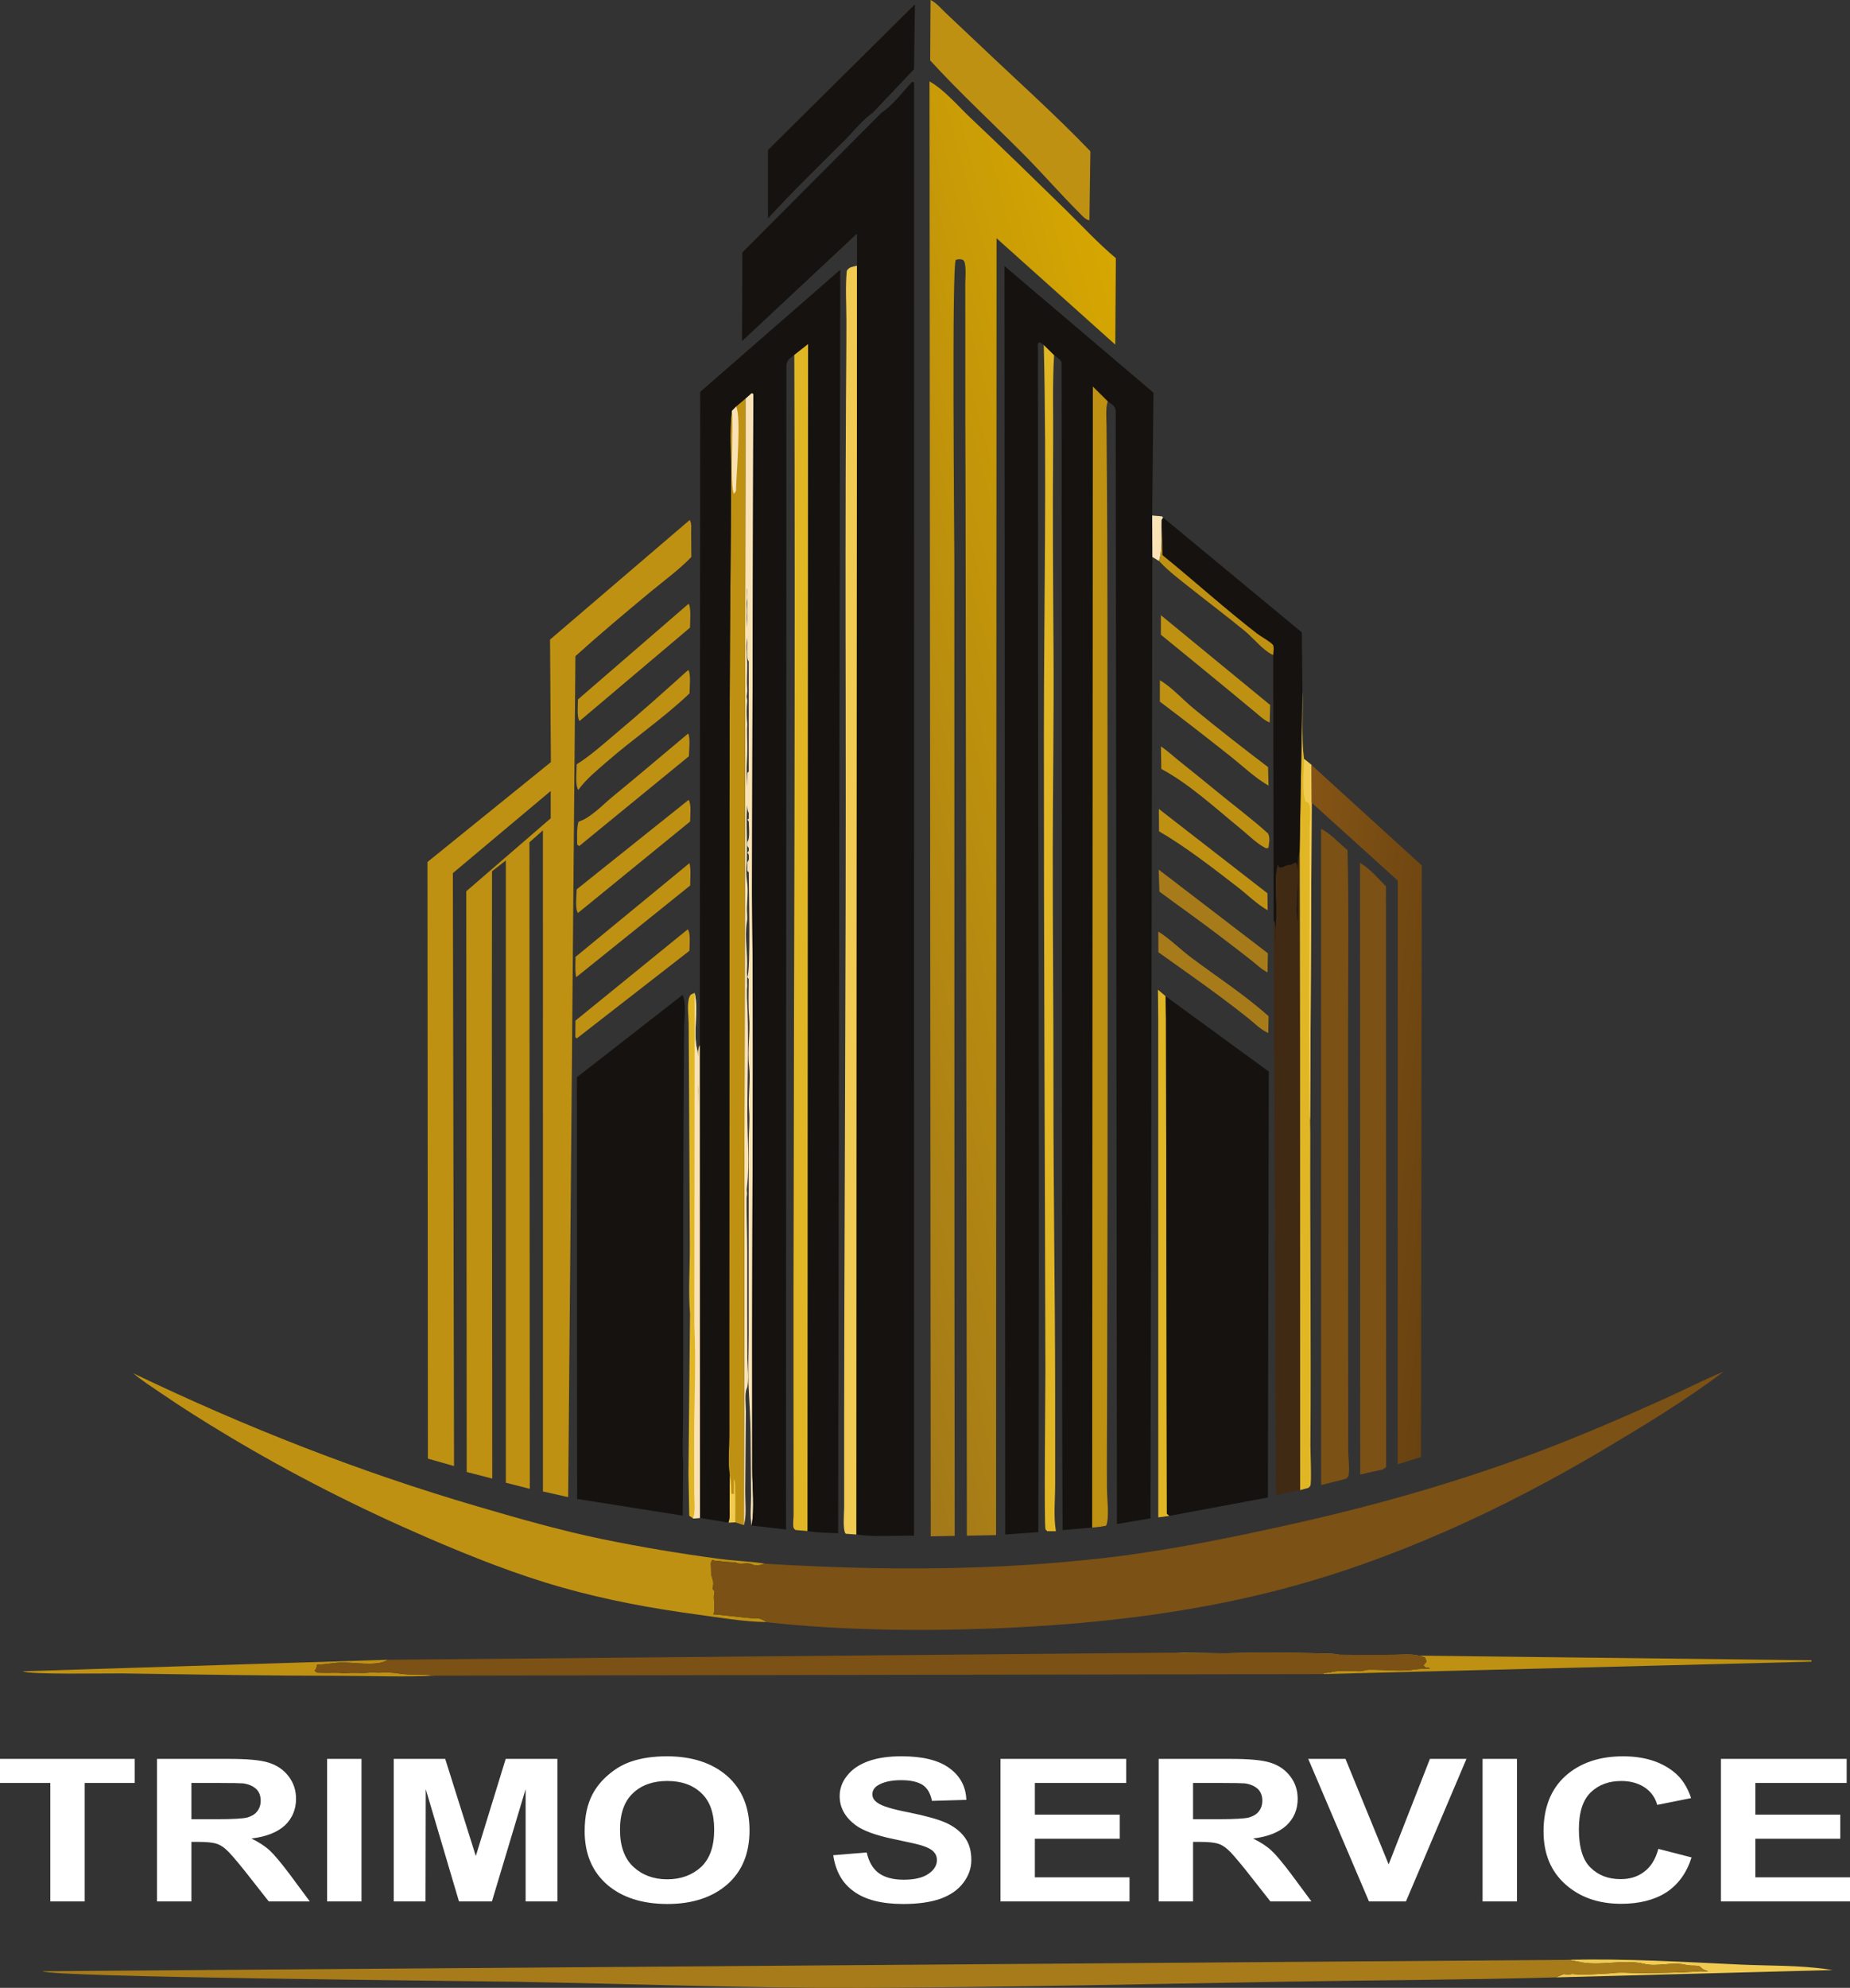 <svg xmlns="http://www.w3.org/2000/svg" xmlns:xlink="http://www.w3.org/1999/xlink" id="Ebene_2" viewBox="0 0 181.348 194.755"><rect x="0" y="0" width="181.348" height="194.755" fill="#333333" stroke="none"/><defs><style>.cls-1{fill:url(#Unbenannter_Verlauf_6);}.cls-2{fill:url(#Unbenannter_Verlauf_5);}.cls-3{fill:#f1cb51;}.cls-4{fill:#f9e3b6;}.cls-5{clip-path:url(#clippath-1);}.cls-6{fill:#a77b19;}.cls-7{fill:#fff;}.cls-8{clip-rule:evenodd;fill:none;}.cls-9{fill:#15120f;}.cls-10{fill:#bf9112;}.cls-11{fill:#e1b625;}.cls-12{fill:#7b5115;}.cls-13{fill:#412a14;}.cls-14{clip-path:url(#clippath);}</style><clipPath id="clippath"><polygon class="cls-8" points="128.562 74.945 139.37 84.79 139.297 142.753 137.009 143.457 137.021 86.275 128.578 78.641 128.562 74.945"></polygon></clipPath><linearGradient id="Unbenannter_Verlauf_5" x1="142.174" y1="109.946" x2="125.544" y2="108.436" gradientUnits="userSpaceOnUse"><stop offset="0" stop-color="#684210"></stop><stop offset="1" stop-color="#845415"></stop></linearGradient><clipPath id="clippath-1"><path class="cls-8" d="M91.116,7.976c1.427.79,2.845,2.463,4.027,3.579,3.126,2.951,6.204,5.951,9.277,8.955,1.647,1.611,3.187,3.295,4.962,4.783l-.058,8.471-11.636-10.423-.049,127.058-2.86.053-.128-101.021c-.026-5.732-.029-11.464-.026-17.196,0-1.456.001-2.912-.002-4.367-.001-.645.099-1.53-.062-2.143-.034-.129-.084-.173-.162-.265-.291-.09-.416-.08-.708,0-.404.648-.142,26.681-.14,29.638.011,31.792-.013,63.583.036,95.375l-2.351.048-.119-142.545Z"></path></clipPath><linearGradient id="Unbenannter_Verlauf_6" x1="72.89" y1="86.543" x2="122.96" y2="73.193" gradientUnits="userSpaceOnUse"><stop offset="0" stop-color="#a1771a"></stop><stop offset="1" stop-color="#d7a800"></stop></linearGradient></defs><g id="Ebene_1-2"><path class="cls-3" d="M153.736,192.009c5.615-.143,11.355.21,16.97.468,2.748.126,5.683.052,8.392.452l.547.079-27.158.721.81-.331c.235.043.389.064.629.027.258-.04.138-.042.381-.019.394.037.988.073,1.379.036l2.189-.118c.925-.142,1.841-.029,2.77-.029,1.862,0,3.765-.035,5.622-.136l.347-.033c.289.002.536.023.833-.005-.392-.129-.524-.15-.804-.454-.284-.088-.172-.074-.45-.087-.303-.012-.619.006-.914-.07-1.323-.342-2.821.216-4.099-.099-2.07-.51-4.405.285-6.508-.228l-.936-.174Z"></path><path class="cls-6" d="M152.487,193.729c-9.039.25-18.089.273-27.131.43-13.593.236-27.179.544-40.776.593-11.342.04-22.668-.393-34.003-.596-4.902-.088-45.467-.426-46.403-1.031l149.562-1.117.936.174c2.102.513,4.437-.282,6.508.228,1.277.315,2.776-.243,4.099.099.295.076.611.058.914.07.278.012.167-.001.45.087.281.304.412.325.804.454-.296.027-.544.007-.833.005l-.347.033c-1.858.101-3.761.136-5.622.136-.929,0-1.845-.113-2.77.029l-2.189.118c-.391.037-.985,0-1.379-.036-.243-.022-.123-.021-.381.019-.24.038-.394.016-.629-.027l-.81.331Z"></path><path class="cls-10" d="M113.802,73.132c.632.412,1.196.948,1.783,1.418,1.233.99,2.469,1.974,3.687,2.981,1.665,1.377,3.44,2.681,5.033,4.131.215.456.095.937.033,1.415-.293.032-.177.064-.403-.058-.836-.457-1.633-1.27-2.373-1.872-2.392-1.946-4.981-4.348-7.723-5.809l-.038-2.206Z"></path><path class="cls-10" d="M113.596,79.253l10.648,8.264.02,1.663c-1.048-.589-1.988-1.535-2.943-2.27-2.451-1.887-5.02-3.899-7.704-5.466l-.021-2.192Z"></path><path class="cls-6" d="M113.546,91.27c1.12.696,2.173,1.758,3.243,2.56,2.506,1.879,5.243,3.645,7.563,5.73l-.027,1.64c-.701-.288-1.275-.886-1.857-1.355-.926-.747-1.878-1.471-2.833-2.184-1.998-1.491-4.058-2.91-6.082-4.369l-.006-2.022Z"></path><path class="cls-6" d="M113.581,85.196l10.702,8.198-.03,1.871c-.583-.282-1.1-.791-1.606-1.192-.908-.719-1.836-1.415-2.755-2.121-2.048-1.573-4.161-3.063-6.24-4.598l-.07-2.159Z"></path><path class="cls-10" d="M113.7,66.644c1.146.668,2.272,1.924,3.312,2.778,2.39,1.962,4.824,3.863,7.291,5.734l.046,1.812c-1.295-.732-2.536-1.926-3.704-2.85-2.296-1.817-4.605-3.618-6.949-5.378l.004-2.095Z"></path><path class="cls-10" d="M113.799,60.272l10.708,8.796-.046,1.711c-.53-.196-.96-.626-1.386-.978-.761-.632-1.524-1.263-2.286-1.894-2.319-1.921-4.663-3.814-6.993-5.723l.002-1.912Z"></path><path class="cls-10" d="M67.413,91.051c.309.323.17,1.613.17,2.1l-11.046,8.585-.14-.125.011-1.616,11.005-8.943Z"></path><path class="cls-10" d="M67.501,78.367c.291.385.148,1.601.148,2.119l-10.981,8.951-.022-.011c-.288-.355-.123-1.784-.115-2.294l10.97-8.765Z"></path><path class="cls-10" d="M67.461,65.638c.289.292.133,1.812.13,2.292-2.524,2.416-5.498,4.422-8.14,6.729-.951.829-2.032,1.703-2.756,2.724l-.015-.011c-.315-.456-.15-1.902-.148-2.491,1.387-.87,2.653-2.024,3.901-3.072,2.391-2.009,4.715-4.082,7.029-6.171"></path><path class="cls-10" d="M67.495,59.156c.276.299.14,1.858.142,2.336l-10.822,9.145c-.286-.275-.157-1.665-.157-2.114l10.836-9.367Z"></path><path class="cls-10" d="M67.455,71.87c.237.374.082,1.726.076,2.221l-10.759,8.802-.192-.155c.001-.733-.065-1.521.127-2.234,1.203-.375,2.377-1.661,3.346-2.453,2.493-2.034,4.929-4.126,7.401-6.182"></path><path class="cls-10" d="M67.588,84.563c.16.645.064,1.52.066,2.192l-11.171,8.983c-.136-.621-.063-1.352-.068-1.988l11.173-9.188Z"></path><path class="cls-10" d="M42.563,164.168c-2.93.156-5.948.021-8.886.019-7.253-.006-14.484-.133-21.735-.239-1.385-.02-9.085.142-9.723-.21l35.79-1.127-.097.062c-1.07.611-3.27.165-4.524.207-.774.026-1.498.203-2.303.203l-.042.195c-.068.273-.023.172-.206.388.245.262.241.198.586.216.704.038,1.419-.038,2.12.027.394.037.81-.04,1.218-.02.46.021.97.024,1.426-.018.376-.035.759.021,1.14,0,.583-.033,1.229-.013,1.803.086,1.114.192,2.293.01,3.432.211"></path><polygon class="cls-11" points="113.51 96.957 114.265 97.607 114.299 99.837 114.385 148.294 114.631 148.512 113.542 148.662 113.536 99.959 113.51 96.957"></polygon><path class="cls-10" d="M114.79,161.914l62.784.749v.134s-47.887,1.217-47.887,1.217l.119-.111.534-.047c.877-.26,1.972-.131,2.904-.127.348.002.628-.14.969-.146,1.413-.025,3.108.199,4.481-.024.503-.082.989-.054,1.495-.102-.143-.108-.24-.062-.416-.056l-.237-.235.3-.374-.135-.39c-1.038-.445-1.97-.28-3.071-.281-1.648-.002-3.298.02-4.945.013-.393,0-.781-.103-1.177-.115-2.177-.068-4.369-.104-6.548-.105-2.971-.001-6.032.215-8.991.013l-.177-.014Z"></path><path class="cls-11" d="M67.64,128.714c-.169-2.18-.009-4.482-.021-6.676-.027-4.837-.048-9.675-.069-14.512-.01-2.407-.034-4.815-.042-7.222-.003-.752-.192-1.988.083-2.65.113-.274.24-.257.504-.379.42,1.809-.2,3.855.259,5.628.265,1.747.045,3.812.048,5.595l.034-1.126c.099-1.061-.05-2.127,0-3.178.023-.498-.089-1.4.169-1.798l.014,46.319-.672.051-.383-.268-.076-4.088.151-15.696Z"></path><path class="cls-4" d="M68.095,97.275c.42,1.809-.2,3.855.259,5.628.265,1.747.045,3.812.048,5.595l.034-1.126c.099-1.061-.05-2.127,0-3.178.023-.498-.089-1.4.169-1.798l.014,46.319-.672.051c.24-.765.107-1.77.105-2.573-.004-1.726-.007-3.451-.008-5.176-.002-3.707.203-7.475.02-11.171l.031-32.572Z"></path><path class="cls-4" d="M73.073,39.046l.599-.531.177.055-.13,48.871c.17,14.606.014,29.227.016,43.835,0,4.225.004,8.45.006,12.675,0,1.731.234,3.811-.058,5.51-.183-.886-.055-2.001-.059-2.911-.01-2.027-.031-4.055-.05-6.082-.014-1.446-.102-2.857-.177-4.293-.097-1.83-.005-3.711-.006-5.545-.002-3.642-.001-7.285,0-10.927,0-2.598.001-5.196.004-7.794,0-.995.117-2.102.037-3.081-.117-1.435.161-2.962,0-4.371-.184-1.615.131-3.295,0-4.9-.098-1.199-.036-2.435-.034-3.642l-.139-.199c.34-.488.139-8.94.139-10.263l-.139-.133v-.861c.217-.21.138-.442.139-.728l-.139-.198c.197-.19.138-.21.139-.464-.217-.207-.139-.314-.139-.596.283-.273.139-1.549.139-1.987l-.139-.199.137-.066.002-.596c-.298-.285-.139-3.318-.139-3.907.179-.172.137-.07.137-.301,0-3.542,0-7.083.002-10.625-.27-.258-.139-1.731-.139-2.159,0-1.686-.001-3.373-.002-5.059-.063.426.027.819-.032,1.221-.064.441.026.861-.002,1.296-.056.841.138,1.856.002,2.648-.088.511-.046,1.196-.002,1.722.065.802-.005,1.583,0,2.384.002.409.067.811-.003,1.217-.041.24-.044.118,0,.376.04.239.045.132.023.344-.057.556-.058,1.214-.02,1.771l.033.331c-.046.818.004,1.579,0,2.384-.002.39-.007.869-.033,1.258-.111,1.583.111,3.195,0,4.768-.085,1.194.006,2.384,0,3.576l-.016,1.622c-.058.566-.073,1.259.016,1.821.134.843.024,1.796,0,2.649-.013.438.076.888.002,1.319-.263,1.539.114,3.221-.002,4.773-.024.31.049.594.018.89-.028.273.028.531,0,.803-.024.239-.021.092-.021.356l.002.203v.398c.209,3.76.04,7.62.04,11.393,0,2.291.224,4.828-.023,7.086-.025.225-.056.375-.017.605.041.243-.032.354-.034.584-.02,1.759.068,3.559.063,5.331-.009,3.423.008,6.846.01,10.269,0,.749.21,2.46-.063,3.079-.221.504-.076,1.649-.08,2.225-.02,2.597-.038,5.194-.065,7.792-.01.979.131,2.265-.087,3.209l-.047.15.152-102.877.003-7.503Z"></path><path class="cls-11" d="M127.673,67.742c.081,2.169-.126,4.466.155,6.611l.734.592.016,3.696-.153,31.116.019,1.309c-.032,10.176.086,20.352.013,30.527-.005.665.137,3.724-.019,3.987-.044.074-.12.126-.18.19l-.818.218-.015-42.938-.03-19.595.279-15.713Z"></path><path class="cls-3" d="M127.828,74.353l.734.592.016,3.696-.153,31.116c-.126-.908-.068-1.876-.07-2.794-.003-1.678-.005-3.356-.006-5.034-.004-5.662.019-11.325.018-16.987,0-1.316-.006-2.634.008-3.951.007-.615.119-1.431.012-2.027-.054-.307-.162-.328-.421-.461-.356-1.017-.126-3.028-.136-4.15"></path><path class="cls-9" d="M89.685.427l-.089,6.354-4.057,4.278c-.964.647-1.96,1.908-2.796,2.742-2.51,2.504-5.074,4.982-7.459,7.594l-.002-6.695L89.685.427Z"></path><path class="cls-10" d="M91.219,0c.544.25,1.063.873,1.499,1.282,1.093,1.024,2.183,2.05,3.268,3.083,3.633,3.459,7.434,6.85,10.899,10.456l-.094,6.762c-.404-.054-.733-.477-1.015-.758-1.889-1.878-3.631-3.901-5.514-5.791-3.02-3.031-6.198-5.967-9.08-9.115l.036-5.919Z"></path><path class="cls-11" d="M102.317,33.783l1.009.996c-.17,2.9-.067,5.836-.09,8.742-.053,6.676-.01,13.34.035,20.015.044,6.599-.064,13.192-.072,19.79-.009,7.794.072,15.589.066,23.384-.008,9.805.155,19.605.166,29.407.003,3.096.002,6.192.002,9.288,0,1.48-.173,3.159.072,4.612h-.84c-.06-.066-.143-.118-.181-.197-.147-.311-.007-14.045-.009-15.422-.043-20.849-.158-41.697-.147-62.546.006-12.673.288-25.399-.01-38.067"></path><path class="cls-9" d="M113.867,50.936l.146-.234,13.597,11.252.063,5.787-.279,15.713-.032.109c-.205.778-.13,1.651-.134,2.45-.008,1.448-.01,2.895-.01,4.343-.369-1.073.3-5.308-.203-5.84-.194.072-.315.127-.485.231-.552-.058-.839.452-1.195.173l-.065-.195c-.351,1.188-.165,2.77-.149,4.023.015,1.188-.063,2.375-.077,3.564-.106-.535.118-1.768-.197-2.122l-.041-26.004c-1.028-.477-1.912-1.653-2.793-2.373-1.743-1.426-3.549-2.785-5.313-4.188-1.075-.853-2.148-1.65-3.078-2.653l.017-.108c.361-1.207.171-2.666.229-3.928"></path><path class="cls-10" d="M113.867,50.936l.089,3.454c3.111,2.523,6.102,5.233,9.266,7.683.344.267,1.378.838,1.578,1.131.027.039.055.368.055.369l-.051.613c-1.028-.477-1.912-1.653-2.793-2.373-1.743-1.426-3.549-2.785-5.313-4.188-1.075-.853-2.148-1.65-3.078-2.653l.017-.108c.361-1.207.171-2.666.229-3.928"></path><path class="cls-3" d="M84.008,26.029l-.05,124.31-1.061-.077c-.309-.379-.148-2.003-.149-2.547-.022-26.317.203-52.632.15-78.948-.02-9.79-.024-19.581.028-29.372.014-2.689.049-5.378.044-8.067-.004-1.595-.117-3.222.04-4.808.255-.388.546-.367.998-.49"></path><path class="cls-12" d="M133.318,84.54c.948.54,1.783,1.526,2.54,2.292l.018,56.894-.299.231-2.242.502-.017-59.918Z"></path><path class="cls-13" d="M124.846,90.19c.315.354.091,1.588.197,2.122.014-1.189.092-2.376.077-3.564-.016-1.254-.202-2.835.149-4.023l.065.195c.357.279.644-.231,1.195-.173.17-.103.291-.159.485-.231.503.531-.166,4.767.203,5.84,0-1.448.003-2.895.01-4.343.005-.799-.071-1.672.134-2.45l.032-.109.03,19.595.015,42.938-2.364.482-.23-56.279Z"></path><path class="cls-10" d="M72.159,39.817l.914-.77-.003,7.503-.152,102.877-.843-.283-.671.023c.174-.448.114-1.004.116-1.475.008-1.059.01-2.119.011-3.179-.19-1.228-.042-2.639-.043-3.895-.004-2.864-.005-5.729-.003-8.594.002-10.076.007-20.152.013-30.228.01-14.768-.027-29.537.098-44.304.032-3.7.064-7.4.067-11.1.002-2.005-.178-4.165.073-6.143l.422-.433Z"></path><path class="cls-3" d="M71.532,144.513c.138.617.152,1.194.154,1.82l.253.041v-1.457c.158.247.112.682.123.977.041,1.082.022,2.167.013,3.249l-.671.023c.174-.448.114-1.004.116-1.475.008-1.059.01-2.119.011-3.179"></path><path class="cls-4" d="M72.159,39.817c.523,1,.019,6.717-.018,8.29l-.183.278c-.449-.629-.035-6.756-.222-8.134l.422-.433Z"></path><g class="cls-14"><rect class="cls-2" x="128.562" y="74.945" width="10.808" height="68.512"></rect></g><path class="cls-12" d="M129.499,81.209c.906.432,1.817,1.436,2.593,2.083.141,5.838.053,11.696.055,17.536.004,10.362.004,20.724.008,31.085.001,3.405.002,6.81.004,10.216,0,.549.179,2.092,0,2.523-.039.094-.141.152-.211.228l-2.442.613-.008-64.284Z"></path><path class="cls-12" d="M38.01,162.611l76.78-.696.177.014c2.959.202,6.02-.014,8.991-.013,2.179,0,4.37.037,6.548.105.396.012.784.114,1.177.115,1.647.007,3.297-.015,4.945-.013,1.101.001,2.034-.163,3.071.281l.135.39-.3.374.237.235c.176-.007.273-.053.416.056-.505.048-.992.02-1.495.102-1.373.223-3.068,0-4.481.024-.341.006-.62.148-.969.146-.932-.004-2.026-.133-2.904.127l-.534.047-.119.111-87.124.153c-1.139-.201-2.318-.019-3.432-.211-.573-.099-1.22-.119-1.803-.086-.382.021-.764-.035-1.14,0-.457.042-.967.04-1.426.018-.408-.02-.824.057-1.218.02-.701-.066-1.416.01-2.12-.027-.345-.019-.341.046-.586-.216.183-.216.138-.116.206-.388l.042-.195c.805,0,1.529-.178,2.303-.203,1.255-.042,3.455.405,4.524-.207l.097-.062Z"></path><path class="cls-10" d="M75.167,158.918c-2.247-.025-4.683-.451-6.91-.752-4.405-.594-8.811-1.413-13.081-2.617-4.519-1.274-8.984-3.046-13.277-4.9-6.783-2.928-13.319-6.244-19.623-10.028-2.211-1.327-4.397-2.694-6.519-4.148-.909-.623-1.852-1.21-2.685-1.926,10.906,5.234,22.115,9.647,33.795,13.059,4.014,1.173,8.074,2.342,12.18,3.187,3.802.782,7.671,1.426,11.524,1.937,1.424.188,2.868.227,4.284.443l.145.023-.154.044c-.465.129-.719.207-1.176.007-.503-.221-1.1.125-1.594-.182-.627.003-1.165-.088-1.779-.14-.337-.029-.194.007-.463-.1-.092.169-.176.245-.156.436.059.585-.048.85.166,1.436.117.318.078.66.002.979l.201.235-.027.126c-.135.667.149,1.598-.094,2.125l.268.01,1.336.139,1.232.138c.436.024.807.109,1.254.094.479-.016.756.138,1.151.375"></path><polygon class="cls-9" points="114.265 97.607 124.372 104.983 124.288 146.712 114.631 148.512 114.385 148.294 114.299 99.837 114.265 97.607"></polygon><path class="cls-9" d="M66.909,97.476c.386.771.153,2.48.148,3.363-.014,2.382-.031,4.766-.046,7.149-.05,7.919-.033,15.837-.039,23.755-.002,2.499-.008,4.998-.014,7.498-.002,1.308-.092,2.678.01,3.979l-.048,5.268-10.349-1.633-.016-41.316,10.352-8.062Z"></path><path class="cls-12" d="M75.002,153.196c11.14.688,22.322.715,33.42-.579,6.152-.717,12.199-1.956,18.226-3.299,8.205-1.828,16.278-4.118,24.12-7.075,4.28-1.613,8.449-3.423,12.609-5.299,1.88-.848,3.676-1.794,5.594-2.566-3.73,2.805-7.615,5.162-11.635,7.556-9.888,5.886-20.8,10.953-32.077,13.862-9.077,2.343-18.607,3.391-27.99,3.749-7.224.276-14.661.178-21.852-.582l-.25-.044c-.395-.236-.672-.391-1.151-.375-.447.015-.818-.069-1.254-.094l-1.232-.138-1.336-.139-.268-.01c.242-.527-.042-1.458.094-2.125l.027-.126-.201-.235c.077-.32.115-.661-.002-.979-.214-.586-.107-.851-.166-1.436-.02-.191.064-.267.156-.436.268.107.126.071.463.1.614.053,1.152.143,1.779.14.494.307,1.091-.039,1.594.182.458.201.711.122,1.176-.007l.154-.044Z"></path><path class="cls-10" d="M67.61,50.946c.217.344.135.783.139,1.182.006.813.014,1.625.02,2.438-1.198,1.256-2.709,2.344-4.053,3.46-2.47,2.051-4.934,4.111-7.311,6.26l-.71,82.391-2.473-.555-.002-64.768-1.322,1.168.037,63.34-2.348-.596v-60.97s-1.355,1.061-1.355,1.061l-.017,13.173.039,46.328-2.503-.642-.045-56.895,8.279-7.152-.003-2.674-9.59,8.046.114,58.092-2.56-.727-.043-58.453,12.098-9.785-.082-12.007,13.691-11.716Z"></path><g class="cls-5"><rect class="cls-1" x="91.116" y="7.976" width="18.266" height="142.545"></rect></g><path class="cls-9" d="M86.456,11.003c1.01-.641,2.146-2.102,2.945-2.984l.202.053-.009,142.382c-1.795-.023-3.879.152-5.637-.116l.05-124.31-.005-3.137-11.264,10.532.032-8.689,13.686-13.734Z"></path><path class="cls-9" d="M68.64,38.395l13.723-11.963-.206,123.779c-.99-.048-2.031-.041-3.005-.21l-1.18-.103c-.062-.07-.156-.124-.185-.212-.086-.265,0-.93,0-1.236,0-1.207,0-2.415,0-3.622-.002-6.246-.015-12.49-.007-18.736.041-30.439.187-60.876.077-91.315-.437.368-.736.454-.77,1.035l-.041,114.03-3.364-.38c.293-1.699.059-3.779.058-5.51-.002-4.225-.006-8.45-.006-12.675-.001-14.608.154-29.229-.016-43.835l.13-48.871-.177-.055-.599.531-.914.77-.422.433c-.251,1.978-.071,4.138-.073,6.143-.003,3.7-.035,7.399-.067,11.1-.125,14.767-.088,29.536-.098,44.304-.006,10.076-.011,20.152-.013,30.228-.001,2.864,0,5.729.003,8.594,0,1.255-.147,2.667.043,3.895-.001,1.06-.004,2.119-.011,3.179-.002.471.058,1.027-.116,1.475l-2.786-.452-.014-46.319.035-64.001Z"></path><path class="cls-11" d="M77.857,34.776l1.356-1.067-.06,116.291-1.18-.103c-.062-.07-.156-.124-.185-.212-.086-.265,0-.93,0-1.236,0-1.207,0-2.415,0-3.622-.002-6.246-.015-12.49-.007-18.736.041-30.439.187-60.876.077-91.315"></path><path class="cls-9" d="M98.469,26.067l14.599,12.404-.124,12.031.973.088.096.113-.146.234c-.059,1.262.132,2.722-.229,3.928l-.017.108-.661-.405-.184,94.186-3.287.559-.12-109.039c-.043-.531-.374-.634-.784-.959-.225.775-.115,1.739-.109,2.547.008,1.491.019,2.982.03,4.471.035,4.445.055,8.889.056,13.335.008,25.418.052,50.838-.031,76.255-.01,3.303-.037,6.605-.019,9.907.005.77.255,3.105-.091,3.652-.458.092-.895.151-1.362.176l-2.896.245-.041-9.535-.061-104.824c-.016-.276-.512-.573-.735-.762l-1.009-.996-.416-.268c-.052.051-.128.089-.157.155-.042.098,0,.548,0,.676v2.332c0,4.175.001,8.349.001,12.523.004,33.632.157,67.267.037,100.897l-3.243.234-.071-124.265Z"></path><path class="cls-4" d="M112.944,50.502l.973.088.096.113-.146.234c-.059,1.262.132,2.722-.229,3.928l-.017.108-.661-.405-.017-4.065Z"></path><path class="cls-10" d="M107.128,37.87l1.457,1.444c-.225.775-.115,1.739-.109,2.547.008,1.491.019,2.982.03,4.471.035,4.445.055,8.889.056,13.335.008,25.418.052,50.838-.031,76.255-.01,3.303-.037,6.605-.019,9.907.005.77.255,3.105-.091,3.652-.458.092-.895.151-1.362.176l.069-111.787Z"></path><path class="cls-7" d="M4.93,186.284v-11.603H0v-2.36h13.208v2.36h-4.907v11.603h-3.372ZM15.392,186.284v-13.963h7.093c1.767,0,3.07.117,3.86.371.814.254,1.465.702,1.953,1.346s.721,1.365.721,2.204c0,1.034-.372,1.911-1.093,2.594-.744.683-1.837,1.112-3.279,1.287.721.351,1.326.741,1.791,1.17s1.093,1.19,1.907,2.262l2.023,2.73h-4.023l-2.395-3.042c-.884-1.092-1.465-1.775-1.791-2.048-.326-.293-.651-.488-1-.585-.372-.098-.93-.156-1.721-.156h-.674v5.831h-3.372ZM18.764,178.23h2.488c1.605,0,2.628-.059,3.023-.176s.721-.312.93-.585c.233-.293.349-.644.349-1.053,0-.468-.14-.858-.442-1.151-.302-.273-.721-.468-1.279-.546-.256-.02-1.093-.039-2.442-.039h-2.628v3.549ZM32.063,186.284v-13.963h3.372v13.963h-3.372ZM38.596,186.284v-13.963h5.046l3,9.516,2.93-9.516h5.069v13.963h-3.116v-10.998l-3.302,10.998h-3.232l-3.256-10.998-.023,10.998h-3.116ZM57.312,179.381c0-1.424.256-2.613.767-3.588.372-.702.884-1.346,1.558-1.911.651-.566,1.372-.995,2.139-1.268,1.046-.371,2.232-.546,3.604-.546,2.442,0,4.418.644,5.883,1.911,1.465,1.287,2.209,3.062,2.209,5.343,0,2.262-.721,4.017-2.186,5.304-1.465,1.268-3.418,1.911-5.86,1.911-2.488,0-4.465-.644-5.93-1.911-1.442-1.268-2.186-3.003-2.186-5.246ZM60.777,179.283c0,1.599.442,2.789,1.302,3.608.884.819,2,1.229,3.325,1.229,1.349,0,2.442-.41,3.325-1.209.86-.819,1.279-2.028,1.279-3.666,0-1.599-.419-2.789-1.256-3.569-.837-.8-1.953-1.19-3.349-1.19-1.372,0-2.511.39-3.349,1.19-.86.8-1.279,2.009-1.279,3.608ZM81.679,181.76l3.279-.273c.209.917.605,1.599,1.186,2.028.605.429,1.419.644,2.442.644,1.07,0,1.884-.195,2.442-.585.535-.371.814-.819.814-1.346,0-.332-.116-.605-.349-.839s-.628-.429-1.209-.605c-.372-.117-1.279-.312-2.674-.605-1.791-.371-3.046-.839-3.767-1.385-1.023-.78-1.535-1.716-1.535-2.828,0-.702.233-1.385.721-1.989.488-.624,1.163-1.092,2.07-1.424s2-.488,3.279-.488c2.07,0,3.651.39,4.697,1.17,1.046.761,1.605,1.794,1.651,3.101l-3.372.098c-.14-.722-.442-1.248-.907-1.56-.488-.312-1.186-.468-2.116-.468-.977,0-1.744.176-2.279.507-.349.215-.535.507-.535.878,0,.332.163.605.512.839.419.312,1.442.624,3.07.936,1.628.332,2.837.663,3.628,1.014.767.351,1.395.819,1.837,1.424.442.585.651,1.326.651,2.223,0,.8-.256,1.541-.791,2.243s-1.279,1.209-2.256,1.56c-.953.332-2.163.507-3.628.507-2.093,0-3.721-.41-4.837-1.229-1.139-.8-1.791-1.989-2.023-3.549ZM98.071,186.284v-13.963h12.325v2.36h-8.953v3.101h8.325v2.36h-8.325v3.783h9.279v2.36h-12.65ZM113.579,186.284v-13.963h7.093c1.767,0,3.07.117,3.86.371.814.254,1.465.702,1.953,1.346s.721,1.365.721,2.204c0,1.034-.372,1.911-1.093,2.594-.744.683-1.837,1.112-3.279,1.287.721.351,1.326.741,1.791,1.17s1.093,1.19,1.907,2.262l2.023,2.73h-4.023l-2.395-3.042c-.884-1.092-1.465-1.775-1.791-2.048-.326-.293-.651-.488-1-.585-.372-.098-.93-.156-1.721-.156h-.674v5.831h-3.372ZM116.951,178.23h2.488c1.604,0,2.628-.059,3.023-.176.395-.117.721-.312.93-.585.233-.293.349-.644.349-1.053,0-.468-.14-.858-.442-1.151-.302-.273-.721-.468-1.279-.546-.256-.02-1.093-.039-2.442-.039h-2.628v3.549Z"></path><path class="cls-7" d="M134.194,186.284l-5.953-13.963h3.651l4.232,10.335,4.046-10.335h3.581l-5.93,13.963h-3.628ZM145.33,186.284v-13.963h3.372v13.963h-3.372ZM162.561,181.136l3.256.839c-.488,1.541-1.325,2.672-2.488,3.432-1.163.741-2.651,1.112-4.418,1.112-2.232,0-4.046-.644-5.465-1.911-1.418-1.268-2.139-2.984-2.139-5.187,0-2.321.721-4.134,2.139-5.421,1.442-1.287,3.325-1.931,5.651-1.931,2.046,0,3.698.507,4.976,1.521.744.585,1.326,1.443,1.698,2.574l-3.325.663c-.186-.722-.605-1.287-1.232-1.716-.628-.41-1.395-.624-2.279-.624-1.232,0-2.232.371-3,1.112s-1.163,1.95-1.163,3.608c0,1.755.372,3.023,1.14,3.764.767.761,1.744,1.131,2.953,1.131.907,0,1.674-.234,2.302-.722.651-.468,1.116-1.229,1.395-2.243ZM168.697,186.284v-13.963h12.325v2.36h-8.953v3.101h8.325v2.36h-8.325v3.783h9.279v2.36h-12.65Z"></path></g></svg>
